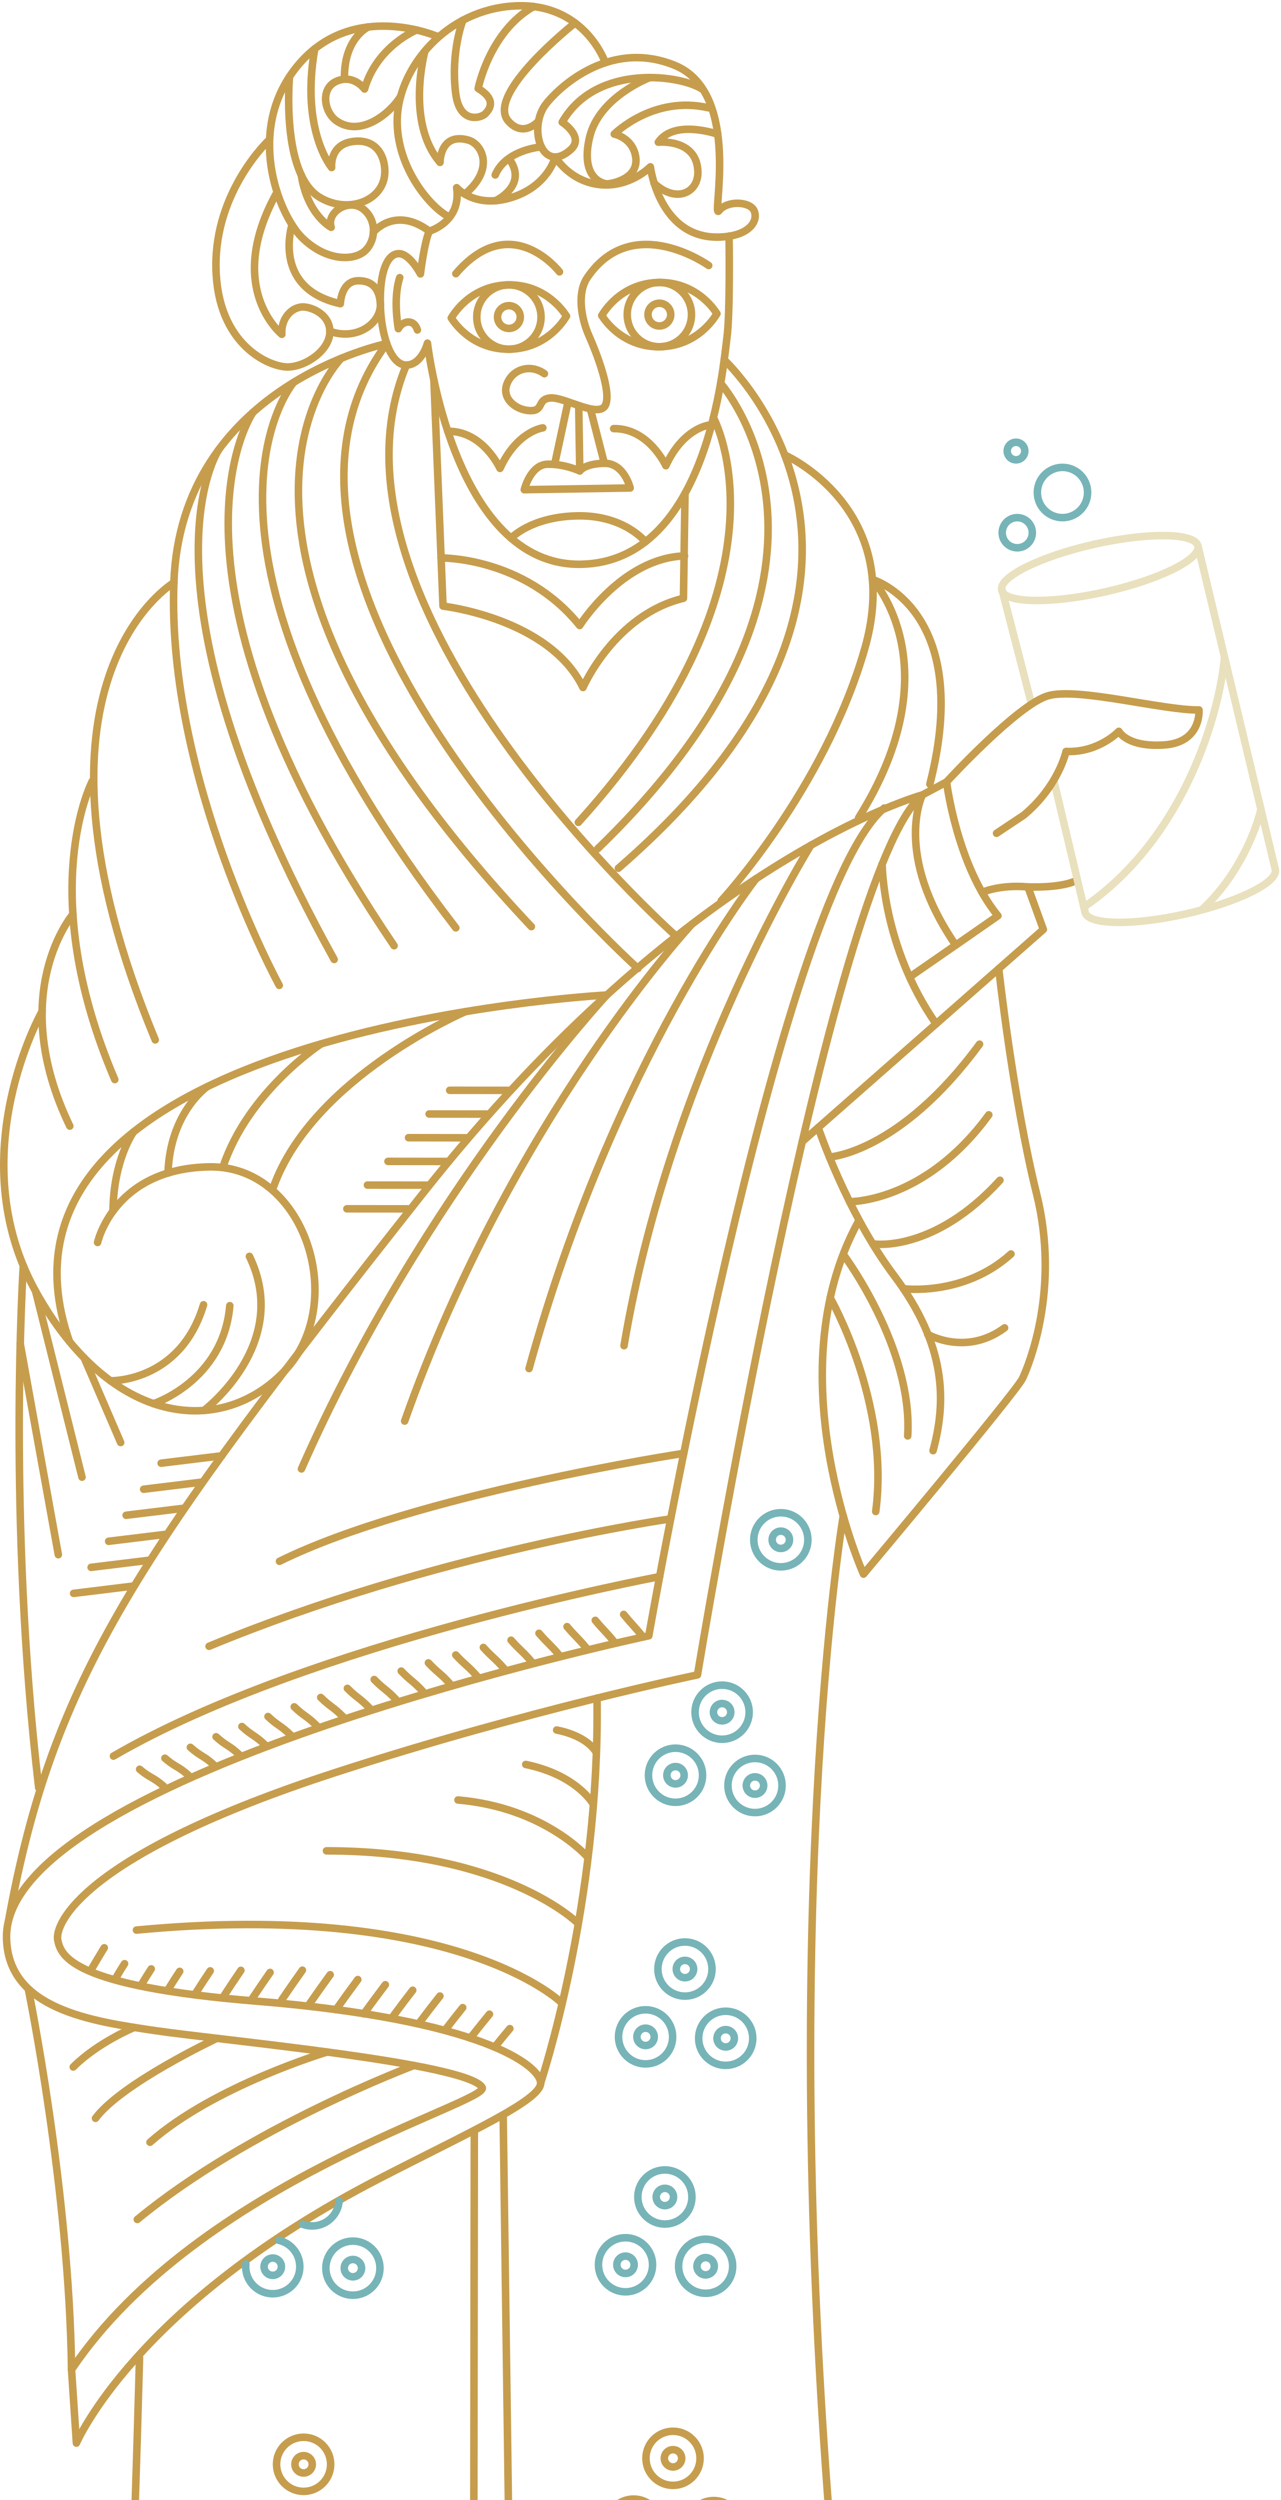 <svg width="510" height="995" viewBox="0 0 510 995" fill="none" xmlns="http://www.w3.org/2000/svg">
<path d="M399 235L410.5 279.5" stroke="#E9E0BD" stroke-width="3" stroke-linecap="round" stroke-linejoin="round"/>
<path d="M222.74 108.18C222.74 108.18 203.49 83.15 181.48 108.92" stroke="#C69D4D" stroke-width="3" stroke-linecap="round" stroke-linejoin="round"/>
<path d="M282.15 105.66C282.15 105.66 251.77 83.93 233.8 110.5C229.63 116.67 231.49 126.9 234.41 133.46C237.33 140.02 243.59 155.93 241.03 161.25C238.47 166.57 224.82 157.99 219.25 158.37C213.68 158.75 216.69 163.56 211.11 163.43C205.53 163.3 199.58 158.69 201.83 152.78C204.08 146.87 211.1 144.7 216.74 148.72" stroke="#C69D4D" stroke-width="3" stroke-linecap="round" stroke-linejoin="round"/>
<path d="M225.51 125.8C225.51 125.8 218.26 113.13 202.4 113.38C186.54 113.64 179.7 126.54 179.7 126.54" stroke="#C69D4D" stroke-width="3" stroke-linecap="round" stroke-linejoin="round"/>
<path d="M225.51 125.8C225.51 125.8 218.67 138.7 202.81 138.96C186.95 139.22 179.7 126.54 179.7 126.54" stroke="#C69D4D" stroke-width="3" stroke-linecap="round" stroke-linejoin="round"/>
<path d="M202.61 138.96C209.674 138.96 215.4 133.234 215.4 126.17C215.4 119.106 209.674 113.38 202.61 113.38C195.546 113.38 189.82 119.106 189.82 126.17C189.82 133.234 195.546 138.96 202.61 138.96Z" stroke="#C69D4D" stroke-width="3" stroke-linecap="round" stroke-linejoin="round"/>
<path d="M202.61 130.7C205.112 130.7 207.14 128.672 207.14 126.17C207.14 123.668 205.112 121.64 202.61 121.64C200.108 121.64 198.08 123.668 198.08 126.17C198.08 128.672 200.108 130.7 202.61 130.7Z" stroke="#C69D4D" stroke-width="3" stroke-linecap="round" stroke-linejoin="round"/>
<path d="M285.41 124.83C285.41 124.83 278.16 112.16 262.3 112.41C246.44 112.66 239.6 125.57 239.6 125.57" stroke="#C69D4D" stroke-width="3" stroke-linecap="round" stroke-linejoin="round"/>
<path d="M285.41 124.83C285.41 124.83 278.57 137.73 262.71 137.99C246.85 138.25 239.6 125.57 239.6 125.57" stroke="#C69D4D" stroke-width="3" stroke-linecap="round" stroke-linejoin="round"/>
<path d="M262.51 137.99C269.574 137.99 275.3 132.264 275.3 125.2C275.3 118.136 269.574 112.41 262.51 112.41C255.447 112.41 249.72 118.136 249.72 125.2C249.72 132.264 255.447 137.99 262.51 137.99Z" stroke="#C69D4D" stroke-width="3" stroke-linecap="round" stroke-linejoin="round"/>
<path d="M262.51 129.73C265.012 129.73 267.04 127.702 267.04 125.2C267.04 122.698 265.012 120.67 262.51 120.67C260.008 120.67 257.98 122.698 257.98 125.2C257.98 127.702 260.008 129.73 262.51 129.73Z" stroke="#C69D4D" stroke-width="3" stroke-linecap="round" stroke-linejoin="round"/>
<path d="M290.26 93.99C290.26 93.99 290.76 124.74 289.39 134.62C288.02 144.5 282.02 223.73 231.23 224.56C180.43 225.38 170.18 136.56 170.18 136.56C170.18 136.56 167.97 145.18 161.8 145.28C155.63 145.38 151.62 133.44 151.41 120.62C151.2 107.79 154.32 101.01 158.73 100.94C163.14 100.87 167.38 109 167.38 109C167.38 109 168.93 96.22 170.92 92" stroke="#C69D4D" stroke-width="3" stroke-linecap="round" stroke-linejoin="round"/>
<path d="M107.25 55.59C107.25 55.59 85.48 75.67 85.98 106.5C86.48 137.33 107.31 146.16 114.65 146.04C121.99 145.92 131.45 139.18 131.33 131.87C131.21 124.56 123 121.74 119.82 122.19C114.88 122.9 111.79 128.01 112.21 133.05C112.21 133.05 89.04 114.54 110.3 76.47" stroke="#C69D4D" stroke-width="3" stroke-linecap="round" stroke-linejoin="round"/>
<path d="M174.37 14.6C174.37 14.6 140.94 -0.13 119.04 25.48C97.14 51.09 110.9 85.23 120.16 94.48C129.42 103.73 140.17 103.89 144.81 100.26C149.45 96.63 150.49 88.15 144.83 83.37C139.17 78.59 129.79 84.28 131.85 90.47C131.85 90.47 122.48 85.72 119.94 69.66" stroke="#C69D4D" stroke-width="3" stroke-linecap="round" stroke-linejoin="round"/>
<path d="M115.26 30.48C115.26 30.48 111.76 69.14 127.23 78.5C138.01 85.02 151.45 80.45 153.05 70.34C153.89 65.02 151.7 56.02 142.43 56.17C130.91 56.36 132.03 66.68 132.03 66.68C132.03 66.68 119.6 52 125.31 19.41" stroke="#C69D4D" stroke-width="3" stroke-linecap="round" stroke-linejoin="round"/>
<path d="M116.27 89.47C116.27 89.47 108.03 114.75 135.5 120.86C135.5 120.86 135.75 111.84 142.53 111.73C146.17 111.67 150.82 112.94 151.42 120.6C152.02 128.26 142.45 135.76 131.34 131.85" stroke="#C69D4D" stroke-width="3" stroke-linecap="round" stroke-linejoin="round"/>
<path d="M148.69 92.35C148.69 92.35 157.25 81.85 170.92 91.99C170.92 91.99 183.78 88.38 181.8 74.69C181.8 74.69 188.99 83.14 203.6 78.62C218.21 74.1 221.07 62.46 221.07 62.46C221.07 62.46 226.69 72.2 238.76 73.47C250.83 74.74 258.92 66.39 258.92 66.39C258.92 66.39 262.88 98.13 290.26 94C298.8 92.71 301.88 87.67 300.24 83.88C298.6 80.09 289.39 79.71 286.22 83.88C283.05 88.05 295.69 37.03 268.66 26.01C241.63 14.99 220.83 36.62 217.1 41.75C210.16 51.29 215.93 69.57 227.18 59.58C232.9 54.51 223.82 48.63 223.82 48.63C237.58 24.62 272.31 30.04 280.04 35.79" stroke="#C69D4D" stroke-width="3" stroke-linecap="round" stroke-linejoin="round"/>
<path d="M240.99 24.93C240.99 24.93 232.85 1.02 205.13 2.35C177.41 3.68 158.71 27.19 158.15 47.17C157.59 67.15 172.25 83.5 179.05 86.4" stroke="#C69D4D" stroke-width="3" stroke-linecap="round" stroke-linejoin="round"/>
<path d="M165.84 11.94C165.84 11.94 150.02 18.31 145.13 35.43C145.13 35.43 140.78 29.42 134.06 32.29C127.41 35.13 128.99 44.62 133.97 48.1C143.84 55 155.9 44.5 159.53 38.27" stroke="#C69D4D" stroke-width="3" stroke-linecap="round" stroke-linejoin="round"/>
<path d="M146.62 10.73C146.62 10.73 136.88 15.15 137.14 31.25" stroke="#C69D4D" stroke-width="3" stroke-linecap="round" stroke-linejoin="round"/>
<path d="M169.18 20.31C169.18 20.31 161.39 48.53 175.18 64.63C175.18 64.63 175.14 52.57 186.45 55.75C191.91 57.28 197.13 67.19 185.08 77.26" stroke="#C69D4D" stroke-width="3" stroke-linecap="round" stroke-linejoin="round"/>
<path d="M228.96 9.13C228.96 9.13 192.69 37.66 202.52 48.37C208.58 54.96 214.41 48.18 214.41 48.18" stroke="#C69D4D" stroke-width="3" stroke-linecap="round" stroke-linejoin="round"/>
<path d="M184.29 8.06C184.29 8.06 179.35 20.51 181.41 37.12C182.97 49.68 191.68 46.83 193.1 45.37C194.52 43.91 198.3 39.98 190.37 35.21C190.37 35.21 194.85 12.52 212.48 2.61" stroke="#C69D4D" stroke-width="3" stroke-linecap="round" stroke-linejoin="round"/>
<path d="M197.33 79.86C197.33 79.86 209.99 73.93 203.07 63.76" stroke="#C69D4D" stroke-width="3" stroke-linecap="round" stroke-linejoin="round"/>
<path d="M215.55 58.45C215.55 58.45 201.44 59.45 197.16 69.63" stroke="#C69D4D" stroke-width="3" stroke-linecap="round" stroke-linejoin="round"/>
<path d="M258.73 30.86C258.73 30.86 238.53 38.4 234.71 54.68C230.89 70.96 240.08 73.2 241.77 73.17C243.46 73.14 254.56 71.18 253.07 62.31C251.79 54.71 244.55 53.36 244.55 53.36C244.55 53.36 260.01 37.82 282.02 42.9" stroke="#C69D4D" stroke-width="3" stroke-linecap="round" stroke-linejoin="round"/>
<path d="M285.76 53.42C285.76 53.42 268.4 47.3 262.09 56.59C262.09 56.59 277.48 55.02 277.85 68.33C278.08 76.63 269.25 81.15 260.38 72.88" stroke="#C69D4D" stroke-width="3" stroke-linecap="round" stroke-linejoin="round"/>
<path d="M226.06 160.37L220.82 184.75" stroke="#C69D4D" stroke-width="3" stroke-linecap="round" stroke-linejoin="round"/>
<path d="M240.61 184.38L235.13 163.04" stroke="#C69D4D" stroke-width="3" stroke-linecap="round" stroke-linejoin="round"/>
<path d="M208.73 194.88L250.89 194.2C250.89 194.2 248.54 184.25 240.61 184.38C232.68 184.51 230.82 187.43 230.82 187.43C230.82 187.43 224.95 184.63 218.05 184.74C211.15 184.85 208.73 194.88 208.73 194.88Z" stroke="#C69D4D" stroke-width="3" stroke-linecap="round" stroke-linejoin="round"/>
<path d="M203.49 214.18C203.49 214.18 211.34 205.59 229.98 205.29C248.62 204.99 256.95 215.6 256.95 215.6" stroke="#C69D4D" stroke-width="3" stroke-linecap="round" stroke-linejoin="round"/>
<path d="M216.12 170.27C216.12 170.27 205.86 171.54 199.06 186.41C199.06 186.41 192.27 171.42 178.28 171.64" stroke="#C69D4D" stroke-width="3" stroke-linecap="round" stroke-linejoin="round"/>
<path d="M282.15 169.2C282.15 169.2 271.89 170.47 265.09 185.34C265.09 185.34 258.3 170.35 244.31 170.57" stroke="#C69D4D" stroke-width="3" stroke-linecap="round" stroke-linejoin="round"/>
<path d="M166.18 131.3C164.84 126.79 160.3 127.55 158.59 130.81C158.59 130.81 156.36 118.84 159.15 110.49" stroke="#C69D4D" stroke-width="3" stroke-linecap="round" stroke-linejoin="round"/>
<path d="M286.9 152.54C286.9 152.54 353 226.5 237.96 337.77" stroke="#C69D4D" stroke-width="3" stroke-linecap="round" stroke-linejoin="round"/>
<path d="M288.33 143.22C288.33 143.22 380.95 228.71 246.19 345.53" stroke="#C69D4D" stroke-width="3" stroke-linecap="round" stroke-linejoin="round"/>
<path d="M312.4 181.05C312.4 181.05 360.39 202.09 344.26 258.21C328.13 314.33 287.14 358.46 287.14 358.46" stroke="#C69D4D" stroke-width="3" stroke-linecap="round" stroke-linejoin="round"/>
<path d="M370.2 312.08C387.87 242.59 347.34 230.6 347.34 230.6C347.34 230.6 379.62 265.12 341.83 325.46" stroke="#C69D4D" stroke-width="3" stroke-linecap="round" stroke-linejoin="round"/>
<path d="M284.03 166.21C284.03 166.21 318.83 229.4 230.25 327.27" stroke="#C69D4D" stroke-width="3" stroke-linecap="round" stroke-linejoin="round"/>
<path d="M161.8 145.27C121.66 240.92 268.87 372.26 268.87 372.26" stroke="#C69D4D" stroke-width="3" stroke-linecap="round" stroke-linejoin="round"/>
<path d="M253.99 385.43C253.99 385.43 83.52 231.65 153.98 136.73C153.98 136.73 72.05 153.41 69.22 231.88C66.39 310.35 111.18 392.15 111.18 392.15" stroke="#C69D4D" stroke-width="3" stroke-linecap="round" stroke-linejoin="round"/>
<path d="M69.22 231.88C69.22 231.88 2.64 271.04 61.81 413.84" stroke="#C69D4D" stroke-width="3" stroke-linecap="round" stroke-linejoin="round"/>
<path d="M36.76 310.81C36.76 310.81 13.65 354.67 45.7 429.63" stroke="#C69D4D" stroke-width="3" stroke-linecap="round" stroke-linejoin="round"/>
<path d="M29.02 363.84C29.02 363.84 2.26 395.1 27.79 448.14" stroke="#C69D4D" stroke-width="3" stroke-linecap="round" stroke-linejoin="round"/>
<path d="M352.05 321.57C309.75 357.5 258.3 650.98 258.3 650.98C258.3 650.98 1.54 705.73 2.6 771.13C3.06 799.61 36.24 804.38 62.34 808.19C88.44 812 186.32 821.02 191.96 830.72C195.44 836.7 79.25 867.6 28.48 943.02L30.42 972.26C30.42 972.26 53.73 917.15 150.7 867.16C186.43 848.74 215.36 835.86 215.25 828.97C215.14 822.08 191.85 803.69 102.1 796.39C28.66 790.42 24.27 778.49 22.99 772.11C21.71 765.73 32.62 738.14 133.91 705.27C210.18 680.52 277.69 666.54 277.69 666.54C277.69 666.54 330.43 346.31 367.25 316.34C367.25 316.34 273.67 341.65 168.34 474.98C54.43 619.13 21.12 667.29 3.39 764.39" stroke="#C69D4D" stroke-width="3" stroke-linecap="round" stroke-linejoin="round"/>
<path d="M215.24 828.97C215.24 828.97 238.88 758.09 237.7 675.8" stroke="#C69D4D" stroke-width="3" stroke-linecap="round" stroke-linejoin="round"/>
<path d="M237.38 697.42C237.38 697.42 234.39 691.01 221.62 688.48" stroke="#C69D4D" stroke-width="3" stroke-linecap="round" stroke-linejoin="round"/>
<path d="M236.12 717.86C236.12 717.86 229.62 706.36 209.31 702.19" stroke="#C69D4D" stroke-width="3" stroke-linecap="round" stroke-linejoin="round"/>
<path d="M233.91 739.03C233.91 739.03 216.84 719.29 182.33 716.33" stroke="#C69D4D" stroke-width="3" stroke-linecap="round" stroke-linejoin="round"/>
<path d="M229.94 765.26C229.94 765.26 201.06 736.59 129.98 736.56" stroke="#C69D4D" stroke-width="3" stroke-linecap="round" stroke-linejoin="round"/>
<path d="M223.38 796.86C223.38 796.86 181.8 756.08 54.33 768.1" stroke="#C69D4D" stroke-width="3" stroke-linecap="round" stroke-linejoin="round"/>
<path d="M11.36 792.03C11.36 792.03 27.61 871.37 28.48 943.02" stroke="#C69D4D" stroke-width="3" stroke-linecap="round" stroke-linejoin="round"/>
<path d="M164.79 821.99C164.79 821.99 99.16 846.52 54.66 883.27" stroke="#C69D4D" stroke-width="3" stroke-linecap="round" stroke-linejoin="round"/>
<path d="M130.25 816.62C130.25 816.62 85.11 830.1 59.72 852.54" stroke="#C69D4D" stroke-width="3" stroke-linecap="round" stroke-linejoin="round"/>
<path d="M86.33 811.19C86.33 811.19 48.36 829.04 38.02 843.01" stroke="#C69D4D" stroke-width="3" stroke-linecap="round" stroke-linejoin="round"/>
<path d="M53.42 806.85C53.42 806.85 38.91 812.8 29.16 822.59" stroke="#C69D4D" stroke-width="3" stroke-linecap="round" stroke-linejoin="round"/>
<path d="M262.61 627.44C262.61 627.44 123.26 653.45 45.17 698.86" stroke="#C69D4D" stroke-width="3" stroke-linecap="round" stroke-linejoin="round"/>
<path d="M267.02 604.45C267.02 604.45 173.99 617.58 83.23 655.16" stroke="#C69D4D" stroke-width="3" stroke-linecap="round" stroke-linejoin="round"/>
<path d="M272.21 578.37C272.21 578.37 165.39 594.62 111.27 621.34" stroke="#C69D4D" stroke-width="3" stroke-linecap="round" stroke-linejoin="round"/>
<path d="M322.81 336.4C322.81 336.4 266.73 426.3 248.44 535.54" stroke="#C69D4D" stroke-width="3" stroke-linecap="round" stroke-linejoin="round"/>
<path d="M301.01 349.68C301.01 349.68 244.41 421.88 210.63 544.65" stroke="#C69D4D" stroke-width="3" stroke-linecap="round" stroke-linejoin="round"/>
<path d="M275.51 367.73C275.51 367.73 203.54 445.28 161.1 565.54" stroke="#C69D4D" stroke-width="3" stroke-linecap="round" stroke-linejoin="round"/>
<path d="M120.01 584.58C168.32 474.97 241.57 395.98 241.57 395.98C241.57 395.98 -15.99 409.67 27.68 533.91" stroke="#C69D4D" stroke-width="3" stroke-linecap="round" stroke-linejoin="round"/>
<path d="M9.28 503.72C9.28 503.72 2.88 604 15.41 711.45" stroke="#C69D4D" stroke-width="3" stroke-linecap="round" stroke-linejoin="round"/>
<path d="M172.75 151.24L176.38 241.21C176.38 241.21 218.73 246.03 232.1 273.61C232.1 273.61 244.56 244.74 272.1 238.09L272.72 196.35" stroke="#C69D4D" stroke-width="3" stroke-linecap="round" stroke-linejoin="round"/>
<path d="M175.61 222.05C175.61 222.05 208.7 221.51 230.78 248.94C230.78 248.94 247.64 222.01 272.54 221.24" stroke="#C69D4D" stroke-width="3" stroke-linecap="round" stroke-linejoin="round"/>
<path d="M409.24 352.95C409.24 352.95 421.33 353.54 427.97 350.69" stroke="#C69D4D" stroke-width="3" stroke-linecap="round" stroke-linejoin="round"/>
<path d="M397.29 364.45C380.91 344.35 376.85 311.19 376.85 311.19L367.24 316.34C367.24 316.34 355.48 339.73 380.5 376.14L397.3 364.45H397.29Z" stroke="#C69D4D" stroke-width="3" stroke-linecap="round" stroke-linejoin="round"/>
<path d="M419.52 310.49L431.99 363.04" stroke="#E9E0BD" stroke-width="3" stroke-linecap="round" stroke-linejoin="round"/>
<path d="M376.84 311.19C376.84 311.19 405.3 280.18 417.39 276.85C429.48 273.52 463.19 282.76 477.35 282.53C477.35 282.53 478.41 295.44 463.54 296.46C448.67 297.48 445.44 291.04 445.44 291.04C445.44 291.04 437.36 299.63 424.42 299.05C424.42 299.05 421.51 312.8 407.6 324.39L396.75 331.62" stroke="#C69D4D" stroke-width="3" stroke-linecap="round" stroke-linejoin="round"/>
<path d="M390.99 355.14C390.99 355.14 397.87 351.96 409.24 352.95L415.39 369.89L319.41 454.31" stroke="#C69D4D" stroke-width="3" stroke-linecap="round" stroke-linejoin="round"/>
<path d="M440.002 235.542C461.58 230.691 478.118 222.514 476.941 217.278C475.764 212.042 457.317 211.73 435.739 216.581C414.161 221.432 397.623 229.609 398.801 234.845C399.978 240.081 418.424 240.393 440.002 235.542Z" stroke="#E9E0BD" stroke-width="3" stroke-linecap="round" stroke-linejoin="round"/>
<path d="M431.99 363.04C433.08 368.13 450.92 368.45 471.84 363.76C492.76 359.07 508.83 351.15 507.74 346.06L477 217.5" stroke="#E9E0BD" stroke-width="3" stroke-linecap="round" stroke-linejoin="round"/>
<path d="M87.16 178.86C87.16 178.86 50.25 232.19 133.04 381.83" stroke="#C69D4D" stroke-width="3" stroke-linecap="round" stroke-linejoin="round"/>
<path d="M100.72 164.11C100.72 164.11 56.04 227.45 156.9 376.37" stroke="#C69D4D" stroke-width="3" stroke-linecap="round" stroke-linejoin="round"/>
<path d="M116.94 152.14C116.94 152.14 62.49 214.69 181.48 369.26" stroke="#C69D4D" stroke-width="3" stroke-linecap="round" stroke-linejoin="round"/>
<path d="M135.85 142.6C135.85 142.6 65.21 213.33 211.55 368.77" stroke="#C69D4D" stroke-width="3" stroke-linecap="round" stroke-linejoin="round"/>
<path d="M16.77 402.46C16.77 402.46 -15.78 459.7 14.17 513.85C44.12 568 88.52 572.18 113.63 545.22C138.74 518.26 121.3 463.66 83.27 464.37C45.24 465.08 38.85 494.46 38.85 494.46" stroke="#C69D4D" stroke-width="3" stroke-linecap="round" stroke-linejoin="round"/>
<path d="M185.29 402.59C185.29 402.59 124.59 428.54 108.86 472.41" stroke="#C69D4D" stroke-width="3" stroke-linecap="round" stroke-linejoin="round"/>
<path d="M127.87 415.41C127.87 415.41 98.89 434.15 88.78 464.37" stroke="#C69D4D" stroke-width="3" stroke-linecap="round" stroke-linejoin="round"/>
<path d="M82.4 432.51C82.4 432.51 67.66 442.74 66.89 466.81" stroke="#C69D4D" stroke-width="3" stroke-linecap="round" stroke-linejoin="round"/>
<path d="M53.18 450.46C53.18 450.46 45.18 461.37 44.98 482" stroke="#C69D4D" stroke-width="3" stroke-linecap="round" stroke-linejoin="round"/>
<path d="M203.35 433.92L179.03 433.9" stroke="#C69D4D" stroke-width="3" stroke-linecap="round" stroke-linejoin="round"/>
<path d="M194.46 443.36L170.84 443.33" stroke="#C69D4D" stroke-width="3" stroke-linecap="round" stroke-linejoin="round"/>
<path d="M186.1 452.8L162.66 452.76" stroke="#C69D4D" stroke-width="3" stroke-linecap="round" stroke-linejoin="round"/>
<path d="M178.62 462.22L154.47 462.19" stroke="#C69D4D" stroke-width="3" stroke-linecap="round" stroke-linejoin="round"/>
<path d="M170.61 471.64L146.29 471.62" stroke="#C69D4D" stroke-width="3" stroke-linecap="round" stroke-linejoin="round"/>
<path d="M162.42 481.08L138.1 481.06" stroke="#C69D4D" stroke-width="3" stroke-linecap="round" stroke-linejoin="round"/>
<path d="M88.3 579.35L64.16 582.3" stroke="#C69D4D" stroke-width="3" stroke-linecap="round" stroke-linejoin="round"/>
<path d="M80.64 589.8L57.19 592.66" stroke="#C69D4D" stroke-width="3" stroke-linecap="round" stroke-linejoin="round"/>
<path d="M73.49 600.19L50.22 603.02" stroke="#C69D4D" stroke-width="3" stroke-linecap="round" stroke-linejoin="round"/>
<path d="M66.2 610.58L43.25 613.38" stroke="#C69D4D" stroke-width="3" stroke-linecap="round" stroke-linejoin="round"/>
<path d="M59.3 620.93L36.28 623.75" stroke="#C69D4D" stroke-width="3" stroke-linecap="round" stroke-linejoin="round"/>
<path d="M53.45 631.15L29.31 634.11" stroke="#C69D4D" stroke-width="3" stroke-linecap="round" stroke-linejoin="round"/>
<path d="M43.98 549.5C43.98 549.5 71.74 550.24 81.03 519.25" stroke="#C69D4D" stroke-width="3" stroke-linecap="round" stroke-linejoin="round"/>
<path d="M61.16 558.6C61.16 558.6 88.96 549.51 91.49 519.61" stroke="#C69D4D" stroke-width="3" stroke-linecap="round" stroke-linejoin="round"/>
<path d="M81.2 561.3C81.2 561.3 116.25 534.95 99.3 499.98" stroke="#C69D4D" stroke-width="3" stroke-linecap="round" stroke-linejoin="round"/>
<path d="M230.82 187.43L230.41 162" stroke="#C69D4D" stroke-width="3" stroke-linecap="round" stroke-linejoin="round"/>
<path d="M351.21 343.82C351.21 343.82 351.18 376.55 372.68 407.46" stroke="#C69D4D" stroke-width="3" stroke-linecap="round" stroke-linejoin="round"/>
<path d="M397.63 385.51C397.63 385.51 403.26 437.05 412.69 475.08C422.12 513.11 409.59 543.27 407.08 548.6C404.57 553.93 343.78 626.45 343.78 626.45C343.78 626.45 308.43 547.56 341.51 486.52" stroke="#C69D4D" stroke-width="3" stroke-linecap="round" stroke-linejoin="round"/>
<path d="M325.75 448.74C325.75 448.74 337.1 482.56 355.95 507.62C376.96 535.57 376.74 557.84 371.47 577.31" stroke="#C69D4D" stroke-width="3" stroke-linecap="round" stroke-linejoin="round"/>
<path d="M336.04 499.63C336.04 499.63 363.5 536.5 361.38 571.44" stroke="#C69D4D" stroke-width="3" stroke-linecap="round" stroke-linejoin="round"/>
<path d="M330.52 516.49C330.52 516.49 354.41 558.26 348.65 601.53" stroke="#C69D4D" stroke-width="3" stroke-linecap="round" stroke-linejoin="round"/>
<path d="M330.21 460.46C330.21 460.46 358.09 458.94 389.99 415.54" stroke="#C69D4D" stroke-width="3" stroke-linecap="round" stroke-linejoin="round"/>
<path d="M338.23 478.22C338.23 478.22 368.1 478.74 393.67 443.66" stroke="#C69D4D" stroke-width="3" stroke-linecap="round" stroke-linejoin="round"/>
<path d="M348.41 495.09C348.41 495.09 372.05 498.31 398.11 469.7" stroke="#C69D4D" stroke-width="3" stroke-linecap="round" stroke-linejoin="round"/>
<path d="M359.67 512.85C359.67 512.85 383.69 516.08 402.5 499.04" stroke="#C69D4D" stroke-width="3" stroke-linecap="round" stroke-linejoin="round"/>
<path d="M369.33 531.01C369.33 531.01 384.52 539.86 399.95 528.44" stroke="#C69D4D" stroke-width="3" stroke-linecap="round" stroke-linejoin="round"/>
<path d="M255.98 651.47C252.54 647.12 251.83 646.78 248.3 642.47" stroke="#C69D4D" stroke-width="3" stroke-linecap="round" stroke-linejoin="round"/>
<path d="M244.79 653.72C241.32 649.41 240.57 649.12 237 644.84" stroke="#C69D4D" stroke-width="3" stroke-linecap="round" stroke-linejoin="round"/>
<path d="M233.65 656.1C230.14 651.83 229.36 651.58 225.75 647.34" stroke="#C69D4D" stroke-width="3" stroke-linecap="round" stroke-linejoin="round"/>
<path d="M222.58 658.61C219.04 654.38 218.22 654.17 214.58 649.98" stroke="#C69D4D" stroke-width="3" stroke-linecap="round" stroke-linejoin="round"/>
<path d="M211.58 661.24C208 657.05 207.15 656.88 203.47 652.73" stroke="#C69D4D" stroke-width="3" stroke-linecap="round" stroke-linejoin="round"/>
<path d="M200.65 664C197.03 659.85 196.15 659.72 192.44 655.62" stroke="#C69D4D" stroke-width="3" stroke-linecap="round" stroke-linejoin="round"/>
<path d="M189.78 666.88C186.13 662.77 185.21 662.69 181.46 658.62" stroke="#C69D4D" stroke-width="3" stroke-linecap="round" stroke-linejoin="round"/>
<path d="M178.98 669.89C175.3 665.82 174.34 665.78 170.56 661.76" stroke="#C69D4D" stroke-width="3" stroke-linecap="round" stroke-linejoin="round"/>
<path d="M168.26 673.02C164.54 668.99 163.55 669 159.74 665.02" stroke="#C69D4D" stroke-width="3" stroke-linecap="round" stroke-linejoin="round"/>
<path d="M157.6 676.27C153.85 672.29 152.82 672.33 148.98 668.39" stroke="#C69D4D" stroke-width="3" stroke-linecap="round" stroke-linejoin="round"/>
<path d="M147.02 679.65C143.23 675.71 142.18 675.8 138.3 671.9" stroke="#C69D4D" stroke-width="3" stroke-linecap="round" stroke-linejoin="round"/>
<path d="M136.51 683.14C132.69 679.24 131.6 679.37 127.69 675.52" stroke="#C69D4D" stroke-width="3" stroke-linecap="round" stroke-linejoin="round"/>
<path d="M126.07 686.75C122.22 682.89 121.1 683.07 117.15 679.26" stroke="#C69D4D" stroke-width="3" stroke-linecap="round" stroke-linejoin="round"/>
<path d="M115.71 690.47C111.83 686.66 110.67 686.88 106.7 683.11" stroke="#C69D4D" stroke-width="3" stroke-linecap="round" stroke-linejoin="round"/>
<path d="M105.42 694.31C101.5 690.54 100.32 690.8 96.31 687.09" stroke="#C69D4D" stroke-width="3" stroke-linecap="round" stroke-linejoin="round"/>
<path d="M95.22 698.26C91.27 694.54 90.06 694.84 86.02 691.17" stroke="#C69D4D" stroke-width="3" stroke-linecap="round" stroke-linejoin="round"/>
<path d="M85.09 702.33C81.11 698.65 79.86 699 75.79 695.37" stroke="#C69D4D" stroke-width="3" stroke-linecap="round" stroke-linejoin="round"/>
<path d="M75.04 706.51C71.03 702.87 69.75 703.27 65.65 699.69" stroke="#C69D4D" stroke-width="3" stroke-linecap="round" stroke-linejoin="round"/>
<path d="M65.07 710.79C61.03 707.2 59.72 707.64 55.59 704.1" stroke="#C69D4D" stroke-width="3" stroke-linecap="round" stroke-linejoin="round"/>
<path d="M36.59 783.37C39.38 778.61 38.62 779.88 41.51 775.14" stroke="#C69D4D" stroke-width="3" stroke-linecap="round" stroke-linejoin="round"/>
<path d="M46.25 786.94C49.08 782.21 46.65 786.18 49.59 781.48" stroke="#C69D4D" stroke-width="3" stroke-linecap="round" stroke-linejoin="round"/>
<path d="M56.69 789.18C59.56 784.48 57.23 788.22 60.21 783.55" stroke="#C69D4D" stroke-width="3" stroke-linecap="round" stroke-linejoin="round"/>
<path d="M66.71 792.1C69.62 787.44 68.53 789.16 71.54 784.53" stroke="#C69D4D" stroke-width="3" stroke-linecap="round" stroke-linejoin="round"/>
<path d="M77.86 793.27C80.82 788.65 80.63 788.93 83.69 784.33" stroke="#C69D4D" stroke-width="3" stroke-linecap="round" stroke-linejoin="round"/>
<path d="M88.96 794.57C91.96 789.98 92.81 788.69 95.91 784.13" stroke="#C69D4D" stroke-width="3" stroke-linecap="round" stroke-linejoin="round"/>
<path d="M100.01 796C103.05 791.45 104.38 789.49 107.52 784.96" stroke="#C69D4D" stroke-width="3" stroke-linecap="round" stroke-linejoin="round"/>
<path d="M112.23 795.8C115.31 791.28 117.21 788.54 120.39 784.06" stroke="#C69D4D" stroke-width="3" stroke-linecap="round" stroke-linejoin="round"/>
<path d="M123.29 797.36C126.41 792.88 128.23 790.31 131.45 785.86" stroke="#C69D4D" stroke-width="3" stroke-linecap="round" stroke-linejoin="round"/>
<path d="M133.78 799.77C136.94 795.33 139.2 792.2 142.46 787.79" stroke="#C69D4D" stroke-width="3" stroke-linecap="round" stroke-linejoin="round"/>
<path d="M144.87 801.41C148.06 797 150.12 794.22 153.41 789.85" stroke="#C69D4D" stroke-width="3" stroke-linecap="round" stroke-linejoin="round"/>
<path d="M156.65 802.19C159.88 797.82 160.97 796.37 164.31 792.04" stroke="#C69D4D" stroke-width="3" stroke-linecap="round" stroke-linejoin="round"/>
<path d="M167.33 804.49C170.6 800.16 171.77 798.64 175.14 794.35" stroke="#C69D4D" stroke-width="3" stroke-linecap="round" stroke-linejoin="round"/>
<path d="M177.79 807.14C181.1 802.85 180.81 803.21 184.22 798.96" stroke="#C69D4D" stroke-width="3" stroke-linecap="round" stroke-linejoin="round"/>
<path d="M187.24 811.08C190.59 806.83 191.42 805.79 194.87 801.57" stroke="#C69D4D" stroke-width="3" stroke-linecap="round" stroke-linejoin="round"/>
<path d="M197 814.62C200.38 810.41 199.49 811.49 202.98 807.32" stroke="#C69D4D" stroke-width="3" stroke-linecap="round" stroke-linejoin="round"/>
<path d="M33.5 540.37L48.04 574.08" stroke="#C69D4D" stroke-width="3" stroke-linecap="round" stroke-linejoin="round"/>
<path d="M14.17 513.85L32.65 587.86" stroke="#C69D4D" stroke-width="3" stroke-linecap="round" stroke-linejoin="round"/>
<path d="M8.06 534.8L23.22 618.71" stroke="#C69D4D" stroke-width="3" stroke-linecap="round" stroke-linejoin="round"/>
<path d="M335.72 603.33C335.72 603.33 308.67 762.83 332.55 1030.31C332.55 1030.31 335.42 1052.88 308.16 1056.55C297.4 1058 75.28 1058.42 75.28 1058.42C75.28 1058.42 51.39 1057.78 52.6 1030.15C53.81 1002.52 55.55 938.27 55.55 938.27" stroke="#C69D4D" stroke-width="3" stroke-linecap="round" stroke-linejoin="round"/>
<path d="M188.84 848.36L188.57 1056.59" stroke="#C69D4D" stroke-width="3" stroke-linecap="round" stroke-linejoin="round"/>
<path d="M200.34 842.62L203.22 1056.66" stroke="#C69D4D" stroke-width="3" stroke-linecap="round" stroke-linejoin="round"/>
<path d="M310.87 623.55C316.818 623.55 321.64 618.728 321.64 612.78C321.64 606.832 316.818 602.01 310.87 602.01C304.922 602.01 300.1 606.832 300.1 612.78C300.1 618.728 304.922 623.55 310.87 623.55Z" stroke="#76B4B8" stroke-width="3" stroke-linecap="round" stroke-linejoin="round"/>
<path d="M310.87 616.23C312.775 616.23 314.32 614.685 314.32 612.78C314.32 610.875 312.775 609.33 310.87 609.33C308.965 609.33 307.42 610.875 307.42 612.78C307.42 614.685 308.965 616.23 310.87 616.23Z" stroke="#76B4B8" stroke-width="3" stroke-linecap="round" stroke-linejoin="round"/>
<path d="M287.49 692.16C293.438 692.16 298.26 687.338 298.26 681.39C298.26 675.442 293.438 670.62 287.49 670.62C281.542 670.62 276.72 675.442 276.72 681.39C276.72 687.338 281.542 692.16 287.49 692.16Z" stroke="#76B4B8" stroke-width="3" stroke-linecap="round" stroke-linejoin="round"/>
<path d="M287.49 684.84C289.395 684.84 290.94 683.295 290.94 681.39C290.94 679.485 289.395 677.94 287.49 677.94C285.585 677.94 284.04 679.485 284.04 681.39C284.04 683.295 285.585 684.84 287.49 684.84Z" stroke="#76B4B8" stroke-width="3" stroke-linecap="round" stroke-linejoin="round"/>
<path d="M268.94 717.25C274.888 717.25 279.71 712.428 279.71 706.48C279.71 700.532 274.888 695.71 268.94 695.71C262.992 695.71 258.17 700.532 258.17 706.48C258.17 712.428 262.992 717.25 268.94 717.25Z" stroke="#76B4B8" stroke-width="3" stroke-linecap="round" stroke-linejoin="round"/>
<path d="M268.94 709.93C270.845 709.93 272.39 708.385 272.39 706.48C272.39 704.575 270.845 703.03 268.94 703.03C267.035 703.03 265.49 704.575 265.49 706.48C265.49 708.385 267.035 709.93 268.94 709.93Z" stroke="#76B4B8" stroke-width="3" stroke-linecap="round" stroke-linejoin="round"/>
<path d="M300.58 721.34C306.528 721.34 311.35 716.518 311.35 710.57C311.35 704.622 306.528 699.8 300.58 699.8C294.632 699.8 289.81 704.622 289.81 710.57C289.81 716.518 294.632 721.34 300.58 721.34Z" stroke="#76B4B8" stroke-width="3" stroke-linecap="round" stroke-linejoin="round"/>
<path d="M300.58 714.02C302.485 714.02 304.03 712.475 304.03 710.57C304.03 708.665 302.485 707.12 300.58 707.12C298.674 707.12 297.13 708.665 297.13 710.57C297.13 712.475 298.674 714.02 300.58 714.02Z" stroke="#76B4B8" stroke-width="3" stroke-linecap="round" stroke-linejoin="round"/>
<path d="M272.7 794.38C278.648 794.38 283.47 789.558 283.47 783.61C283.47 777.662 278.648 772.84 272.7 772.84C266.752 772.84 261.93 777.662 261.93 783.61C261.93 789.558 266.752 794.38 272.7 794.38Z" stroke="#76B4B8" stroke-width="3" stroke-linecap="round" stroke-linejoin="round"/>
<path d="M272.7 787.06C274.605 787.06 276.15 785.515 276.15 783.61C276.15 781.705 274.605 780.16 272.7 780.16C270.795 780.16 269.25 781.705 269.25 783.61C269.25 785.515 270.795 787.06 272.7 787.06Z" stroke="#76B4B8" stroke-width="3" stroke-linecap="round" stroke-linejoin="round"/>
<path d="M257.02 821.36C262.968 821.36 267.79 816.538 267.79 810.59C267.79 804.642 262.968 799.82 257.02 799.82C251.072 799.82 246.25 804.642 246.25 810.59C246.25 816.538 251.072 821.36 257.02 821.36Z" stroke="#76B4B8" stroke-width="3" stroke-linecap="round" stroke-linejoin="round"/>
<path d="M257.02 814.04C258.925 814.04 260.47 812.496 260.47 810.59C260.47 808.685 258.925 807.14 257.02 807.14C255.115 807.14 253.57 808.685 253.57 810.59C253.57 812.496 255.115 814.04 257.02 814.04Z" stroke="#76B4B8" stroke-width="3" stroke-linecap="round" stroke-linejoin="round"/>
<path d="M288.92 821.94C294.868 821.94 299.69 817.118 299.69 811.17C299.69 805.222 294.868 800.4 288.92 800.4C282.972 800.4 278.15 805.222 278.15 811.17C278.15 817.118 282.972 821.94 288.92 821.94Z" stroke="#76B4B8" stroke-width="3" stroke-linecap="round" stroke-linejoin="round"/>
<path d="M288.92 814.62C290.825 814.62 292.37 813.075 292.37 811.17C292.37 809.265 290.825 807.72 288.92 807.72C287.015 807.72 285.47 809.265 285.47 811.17C285.47 813.075 287.015 814.62 288.92 814.62Z" stroke="#76B4B8" stroke-width="3" stroke-linecap="round" stroke-linejoin="round"/>
<path d="M264.71 885.09C270.658 885.09 275.48 880.268 275.48 874.32C275.48 868.372 270.658 863.55 264.71 863.55C258.762 863.55 253.94 868.372 253.94 874.32C253.94 880.268 258.762 885.09 264.71 885.09Z" stroke="#76B4B8" stroke-width="3" stroke-linecap="round" stroke-linejoin="round"/>
<path d="M264.71 877.77C266.615 877.77 268.16 876.226 268.16 874.32C268.16 872.415 266.615 870.87 264.71 870.87C262.804 870.87 261.26 872.415 261.26 874.32C261.26 876.226 262.804 877.77 264.71 877.77Z" stroke="#76B4B8" stroke-width="3" stroke-linecap="round" stroke-linejoin="round"/>
<path d="M249.03 912.07C254.978 912.07 259.8 907.248 259.8 901.3C259.8 895.352 254.978 890.53 249.03 890.53C243.082 890.53 238.26 895.352 238.26 901.3C238.26 907.248 243.082 912.07 249.03 912.07Z" stroke="#76B4B8" stroke-width="3" stroke-linecap="round" stroke-linejoin="round"/>
<path d="M249.03 904.75C250.935 904.75 252.48 903.205 252.48 901.3C252.48 899.395 250.935 897.85 249.03 897.85C247.124 897.85 245.58 899.395 245.58 901.3C245.58 903.205 247.124 904.75 249.03 904.75Z" stroke="#76B4B8" stroke-width="3" stroke-linecap="round" stroke-linejoin="round"/>
<path d="M280.93 912.65C286.878 912.65 291.7 907.828 291.7 901.88C291.7 895.932 286.878 891.11 280.93 891.11C274.982 891.11 270.16 895.932 270.16 901.88C270.16 907.828 274.982 912.65 280.93 912.65Z" stroke="#76B4B8" stroke-width="3" stroke-linecap="round" stroke-linejoin="round"/>
<path d="M280.93 905.33C282.835 905.33 284.38 903.785 284.38 901.88C284.38 899.975 282.835 898.43 280.93 898.43C279.024 898.43 277.48 899.975 277.48 901.88C277.48 903.785 279.024 905.33 280.93 905.33Z" stroke="#76B4B8" stroke-width="3" stroke-linecap="round" stroke-linejoin="round"/>
<path d="M135.02 875.9C134.64 880.89 130.8 885.1 125.64 885.76C123.82 885.99 122.04 885.76 120.44 885.14" stroke="#76B4B8" stroke-width="3" stroke-linecap="round" stroke-linejoin="round"/>
<path d="M111.02 891.56C115.29 892.55 118.69 896.1 119.28 900.7C120.03 906.6 115.86 911.99 109.95 912.74C104.05 913.49 98.66 909.32 97.91 903.41C97.8 902.58 97.8 901.76 97.88 900.96" stroke="#76B4B8" stroke-width="3" stroke-linecap="round" stroke-linejoin="round"/>
<path d="M108.59 905.51C110.495 905.51 112.04 903.965 112.04 902.06C112.04 900.155 110.495 898.61 108.59 898.61C106.685 898.61 105.14 900.155 105.14 902.06C105.14 903.965 106.685 905.51 108.59 905.51Z" stroke="#76B4B8" stroke-width="3" stroke-linecap="round" stroke-linejoin="round"/>
<path d="M140.5 913.41C146.448 913.41 151.27 908.588 151.27 902.64C151.27 896.692 146.448 891.87 140.5 891.87C134.552 891.87 129.73 896.692 129.73 902.64C129.73 908.588 134.552 913.41 140.5 913.41Z" stroke="#76B4B8" stroke-width="3" stroke-linecap="round" stroke-linejoin="round"/>
<path d="M140.5 906.09C142.405 906.09 143.95 904.545 143.95 902.64C143.95 900.735 142.405 899.19 140.5 899.19C138.595 899.19 137.05 900.735 137.05 902.64C137.05 904.545 138.595 906.09 140.5 906.09Z" stroke="#76B4B8" stroke-width="3" stroke-linecap="round" stroke-linejoin="round"/>
<path d="M120.87 991.48C126.818 991.48 131.64 986.658 131.64 980.71C131.64 974.762 126.818 969.94 120.87 969.94C114.922 969.94 110.1 974.762 110.1 980.71C110.1 986.658 114.922 991.48 120.87 991.48Z" stroke="#C69D4D" stroke-width="3" stroke-linecap="round" stroke-linejoin="round"/>
<path d="M120.87 984.16C122.775 984.16 124.32 982.615 124.32 980.71C124.32 978.805 122.775 977.26 120.87 977.26C118.965 977.26 117.42 978.805 117.42 980.71C117.42 982.615 118.965 984.16 120.87 984.16Z" stroke="#C69D4D" stroke-width="3" stroke-linecap="round" stroke-linejoin="round"/>
<path d="M267.94 989.09C273.888 989.09 278.71 984.268 278.71 978.32C278.71 972.372 273.888 967.55 267.94 967.55C261.992 967.55 257.17 972.372 257.17 978.32C257.17 984.268 261.992 989.09 267.94 989.09Z" stroke="#C69D4D" stroke-width="3" stroke-linecap="round" stroke-linejoin="round"/>
<path d="M267.94 981.77C269.846 981.77 271.39 980.225 271.39 978.32C271.39 976.415 269.846 974.87 267.94 974.87C266.035 974.87 264.49 976.415 264.49 978.32C264.49 980.225 266.035 981.77 267.94 981.77Z" stroke="#C69D4D" stroke-width="3" stroke-linecap="round" stroke-linejoin="round"/>
<path d="M252.26 1016.07C258.208 1016.07 263.03 1011.25 263.03 1005.3C263.03 999.352 258.208 994.53 252.26 994.53C246.312 994.53 241.49 999.352 241.49 1005.3C241.49 1011.25 246.312 1016.07 252.26 1016.07Z" stroke="#C69D4D" stroke-width="3" stroke-linecap="round" stroke-linejoin="round"/>
<path d="M284.16 1016.66C290.108 1016.66 294.93 1011.84 294.93 1005.89C294.93 999.942 290.108 995.12 284.16 995.12C278.212 995.12 273.39 999.942 273.39 1005.89C273.39 1011.84 278.212 1016.66 284.16 1016.66Z" stroke="#C69D4D" stroke-width="3" stroke-linecap="round" stroke-linejoin="round"/>
<path d="M380.49 376.13L362.14 388.84" stroke="#C69D4D" stroke-width="3" stroke-linecap="round" stroke-linejoin="round"/>
<path d="M405 218C408.314 218 411 215.314 411 212C411 208.686 408.314 206 405 206C401.686 206 399 208.686 399 212C399 215.314 401.686 218 405 218Z" stroke="#76B4B8" stroke-width="3" stroke-linecap="round" stroke-linejoin="round"/>
<path d="M423 206C428.523 206 433 201.523 433 196C433 190.477 428.523 186 423 186C417.477 186 413 190.477 413 196C413 201.523 417.477 206 423 206Z" stroke="#76B4B8" stroke-width="3" stroke-linecap="round" stroke-linejoin="round"/>
<path d="M404.5 183C406.433 183 408 181.433 408 179.5C408 177.567 406.433 176 404.5 176C402.567 176 401 177.567 401 179.5C401 181.433 402.567 183 404.5 183Z" stroke="#76B4B8" stroke-width="3" stroke-linecap="round" stroke-linejoin="round"/>
<path d="M502 322C500.333 329.667 493.3 348.4 478.5 362" stroke="#E9E0BD" stroke-width="3" stroke-linecap="round" stroke-linejoin="round"/>
<path d="M487.5 261.5C485.667 283.167 471.9 333.4 431.5 361" stroke="#E9E0BD" stroke-width="3" stroke-linecap="round" stroke-linejoin="round"/>
</svg>

